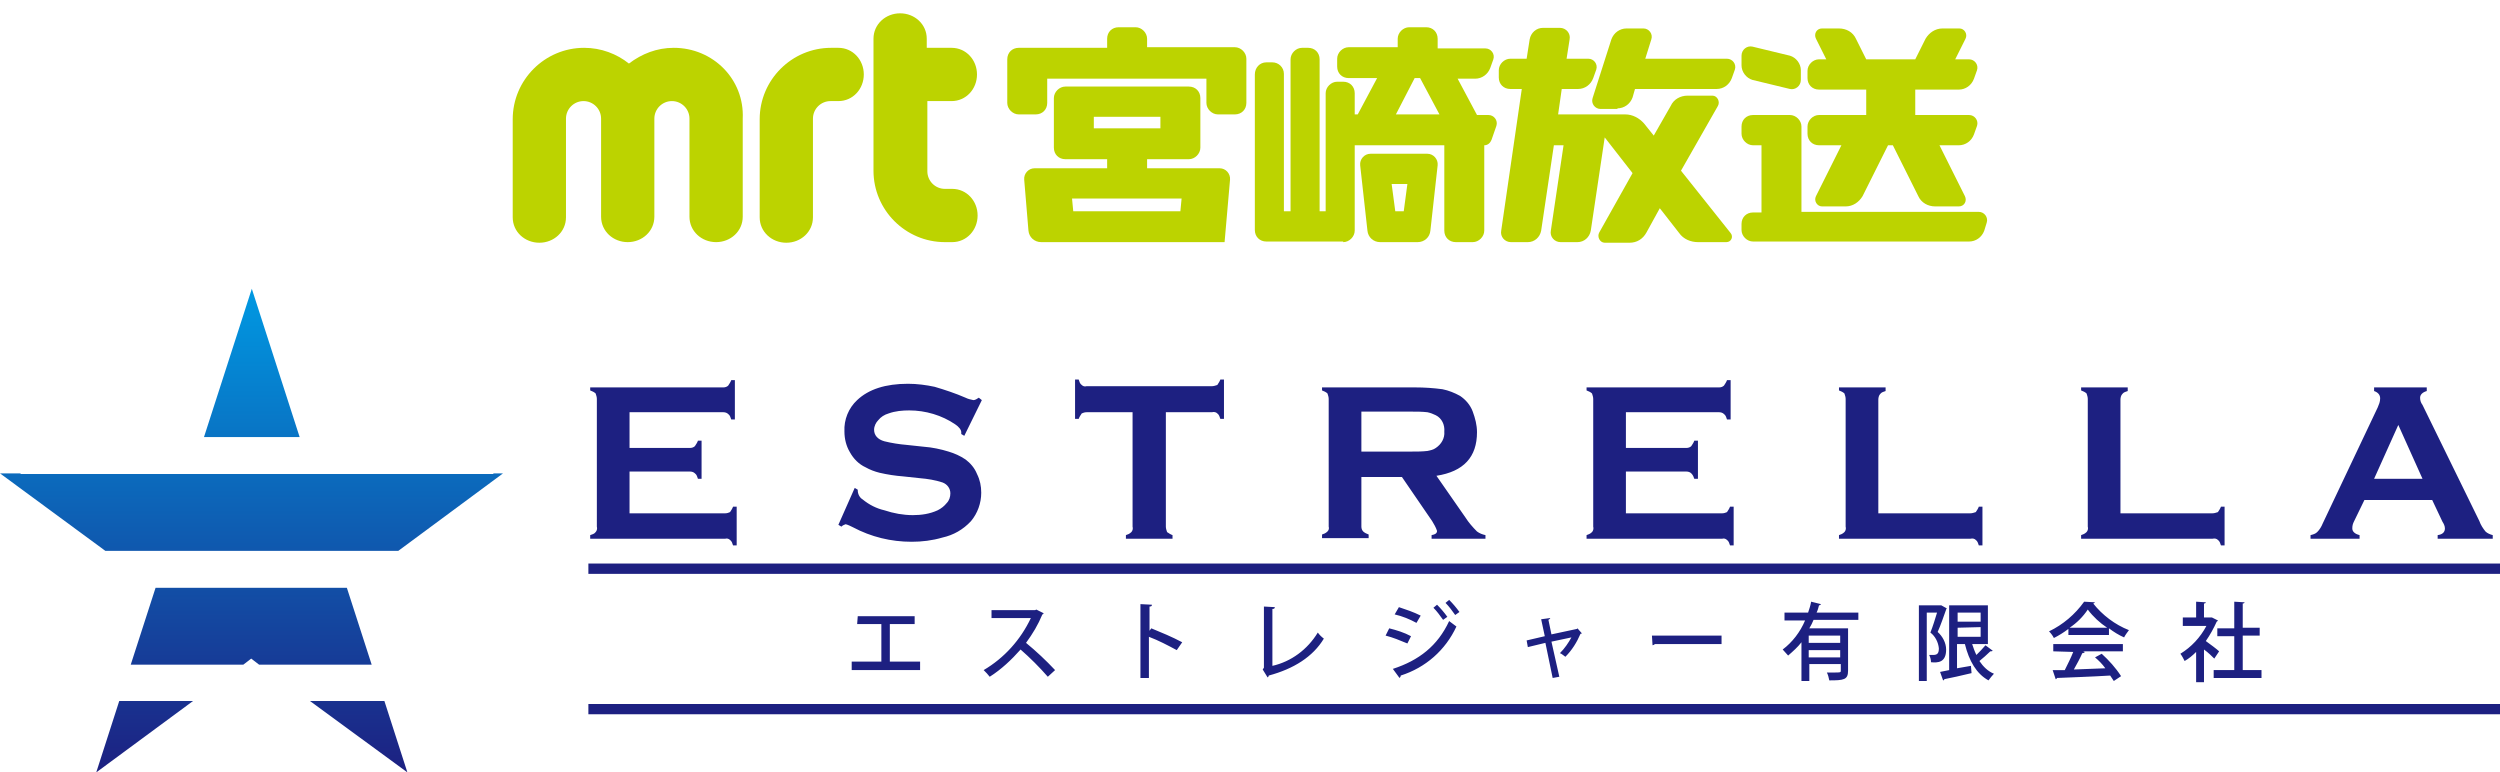 <?xml version="1.0" encoding="utf-8"?>
<!-- Generator: Adobe Illustrator 26.5.3, SVG Export Plug-In . SVG Version: 6.00 Build 0)  -->
<svg version="1.1" id="レイヤー_1" xmlns="http://www.w3.org/2000/svg" xmlns:xlink="http://www.w3.org/1999/xlink" x="0px"
	 y="0px" viewBox="0 0 413 127.6" style="enable-background:new 0 0 413 127.6;" xml:space="preserve">
<style type="text/css">
	.st0{fill:url(#SVGID_1_);}
	.st1{fill:#1D2081;}
	.st2{fill:#BCD300;}
</style>
<g id="レイヤー_2_00000172431554429617806690000002801915584409479326_">
	<g id="レイヤー_1-2">
		
			<linearGradient id="SVGID_1_" gradientUnits="userSpaceOnUse" x1="41.57" y1="129.648" x2="41.57" y2="49.648" gradientTransform="matrix(1 0 0 -1 0 177.297)">
			<stop  offset="0" style="stop-color:#0099E2"/>
			<stop  offset="1" style="stop-color:#1D2081"/>
		</linearGradient>
		<path class="st0" d="M49.5,72.2H33.7l7.9-24.5L49.5,72.2z M25.7,97.1l-4.1,12.7h18.6l1.3-1l1.3,1h18.6l-4.1-12.7H25.7z
			 M15.9,127.6l16-11.8H19.7L15.9,127.6z M67.3,127.6l-3.8-11.8H51.2L67.3,127.6z M83.1,78.2h-1.6v0.1H3.4v-0.1H0L17.4,91h48.4
			L83.1,78.2z"/>
		<path class="st1" d="M104,78v6.8h15.8c0.3,0,0.6-0.1,0.8-0.2c0.2-0.3,0.4-0.6,0.5-0.9h0.6v6.4h-0.6c-0.1-0.3-0.2-0.7-0.5-0.9
			c-0.2-0.2-0.5-0.3-0.8-0.2H97.5v-0.6c0.3-0.1,0.7-0.2,0.9-0.5c0.2-0.2,0.3-0.6,0.2-0.9V65.9c0-0.3-0.1-0.6-0.2-0.9
			c-0.2-0.2-0.6-0.4-0.9-0.5V64h22c0.3,0,0.6-0.1,0.8-0.3c0.2-0.3,0.4-0.6,0.5-0.9h0.6v6.5h-0.6c-0.1-0.3-0.2-0.7-0.5-0.9
			c-0.2-0.2-0.5-0.3-0.8-0.3H104V74h10c0.3,0,0.6-0.1,0.8-0.3c0.2-0.3,0.4-0.6,0.5-0.9h0.6v6.3h-0.6c-0.1-0.3-0.2-0.7-0.5-0.9
			c-0.2-0.2-0.5-0.3-0.8-0.3H104z M162.2,66.1l-2.9,5.9l-0.5-0.3c0-0.1,0-0.2,0-0.3c0-0.4-0.4-0.9-1-1.3c-2.2-1.5-4.9-2.3-7.6-2.3
			c-1.1,0-2.3,0.1-3.4,0.5c-0.7,0.2-1.3,0.6-1.7,1.1c-0.4,0.4-0.7,1-0.7,1.6c0,0.9,0.6,1.6,1.7,1.9c1.2,0.3,2.5,0.5,3.7,0.6l2.8,0.3
			c1.4,0.1,2.8,0.4,4.1,0.8c1,0.3,1.9,0.7,2.8,1.3c0.8,0.6,1.5,1.4,1.9,2.4c0.5,1,0.7,2,0.7,3.1c0,1.7-0.6,3.4-1.7,4.7
			c-1.3,1.4-2.9,2.3-4.7,2.7c-1.7,0.5-3.4,0.7-5.1,0.7c-3.4,0-6.7-0.8-9.7-2.4c-0.4-0.2-0.8-0.4-1.2-0.5c-0.3,0.1-0.5,0.2-0.7,0.4
			l-0.5-0.3l2.7-6.1l0.5,0.3V81c0,0.6,0.3,1.2,0.8,1.5c1.1,0.9,2.3,1.5,3.6,1.8c1.5,0.5,3.1,0.8,4.7,0.8c1.4,0,2.8-0.2,4.1-0.8
			c0.6-0.3,1.1-0.7,1.5-1.2c0.4-0.4,0.6-1,0.6-1.6c0-0.8-0.5-1.5-1.3-1.8c-1.2-0.4-2.5-0.6-3.7-0.7l-2.8-0.3
			c-1.3-0.1-2.6-0.3-3.9-0.6c-0.8-0.2-1.6-0.5-2.3-0.9c-1.1-0.5-2-1.4-2.6-2.5c-0.6-1-0.9-2.2-0.9-3.4c-0.1-2,0.7-3.9,2.1-5.2
			c1.9-1.8,4.7-2.7,8.4-2.7c1.5,0,3,0.2,4.4,0.5c1.7,0.5,3.5,1.1,5.1,1.8c0.4,0.2,0.8,0.3,1.3,0.4c0.3,0,0.6-0.2,0.9-0.4L162.2,66.1
			z M192.6,68.1V87c0,0.3,0.1,0.6,0.2,0.9c0.3,0.2,0.6,0.4,0.9,0.5v0.6h-7.7v-0.6c0.3-0.1,0.6-0.2,0.9-0.5c0.2-0.2,0.3-0.6,0.2-0.9
			V68.1h-7.6c-0.3,0-0.6,0.1-0.8,0.2c-0.2,0.3-0.4,0.6-0.5,0.9h-0.6v-6.5h0.6c0.1,0.3,0.2,0.7,0.5,0.9c0.2,0.2,0.5,0.3,0.8,0.2h20.7
			c0.3,0,0.6-0.1,0.9-0.2c0.2-0.3,0.4-0.6,0.5-0.9h0.6v6.5h-0.6c-0.1-0.3-0.2-0.7-0.5-0.9c-0.2-0.2-0.5-0.3-0.9-0.2H192.6z
			 M224.9,78.7V87c0,0.3,0.1,0.6,0.3,0.8c0.2,0.2,0.6,0.4,0.9,0.5v0.6h-7.7v-0.6c0.3-0.1,0.6-0.2,0.9-0.5c0.2-0.2,0.3-0.5,0.2-0.8
			V65.9c0-0.3-0.1-0.6-0.2-0.9c-0.2-0.2-0.6-0.4-0.9-0.5V64h15.4c1.5,0,3,0.1,4.5,0.3c1,0.2,2,0.6,2.9,1.1c0.9,0.6,1.7,1.5,2.1,2.6
			c0.4,1.1,0.7,2.2,0.7,3.4c0,4.1-2.2,6.5-6.7,7.2l4.8,6.9c0.5,0.8,1.2,1.6,1.9,2.3c0.4,0.3,0.9,0.5,1.4,0.6v0.6h-8.9v-0.6
			c0.6-0.1,0.9-0.3,0.9-0.7c-0.2-0.6-0.5-1.1-0.8-1.6l-5-7.3H224.9z M224.9,74.6h8.3c0.9,0,1.7,0,2.6-0.1c0.5-0.1,1-0.2,1.4-0.5
			c0.9-0.6,1.5-1.6,1.4-2.7c0.1-1.1-0.4-2.2-1.4-2.7c-0.4-0.2-0.9-0.4-1.4-0.5c-0.9-0.1-1.7-0.1-2.6-0.1h-8.3V74.6z M268.6,78v6.8
			h15.9c0.3,0,0.6-0.1,0.8-0.2c0.2-0.3,0.4-0.6,0.5-0.9h0.6v6.4h-0.6c-0.1-0.3-0.2-0.7-0.5-0.9c-0.2-0.2-0.5-0.3-0.8-0.2h-22.4v-0.6
			c0.3-0.1,0.6-0.2,0.9-0.5c0.2-0.2,0.3-0.6,0.2-0.9V65.9c0-0.3-0.1-0.6-0.2-0.9c-0.2-0.2-0.6-0.4-0.9-0.5V64H284
			c0.3,0,0.6-0.1,0.8-0.3c0.2-0.3,0.4-0.6,0.5-0.9h0.6v6.5h-0.6c-0.1-0.3-0.2-0.7-0.5-0.9c-0.2-0.2-0.5-0.3-0.8-0.3h-15.4V74h10
			c0.3,0,0.6-0.1,0.8-0.3c0.2-0.3,0.4-0.6,0.5-0.9h0.6v6.3h-0.6c-0.1-0.3-0.2-0.6-0.5-0.9c-0.2-0.2-0.5-0.3-0.8-0.3H268.6z
			 M310.4,84.8h15.1c0.3,0,0.6-0.1,0.9-0.2c0.2-0.3,0.4-0.6,0.5-0.9h0.6v6.4h-0.6c-0.1-0.3-0.2-0.7-0.5-0.9
			c-0.2-0.2-0.5-0.3-0.9-0.2h-21.7v-0.6c0.3-0.1,0.6-0.2,0.9-0.5c0.2-0.2,0.3-0.6,0.2-0.9V65.9c0-0.3-0.1-0.6-0.2-0.9
			c-0.2-0.2-0.6-0.4-0.9-0.5V64h7.7v0.6c-0.3,0.1-0.7,0.2-0.9,0.5c-0.2,0.2-0.3,0.6-0.3,0.9V84.8z M350.4,84.8h15.1
			c0.3,0,0.6-0.1,0.9-0.2c0.2-0.3,0.4-0.6,0.5-0.9h0.6v6.4h-0.6c-0.1-0.3-0.2-0.7-0.5-0.9c-0.2-0.2-0.5-0.3-0.9-0.2h-21.7v-0.6
			c0.3-0.1,0.6-0.2,0.9-0.5c0.2-0.2,0.3-0.6,0.2-0.9V65.9c0-0.3-0.1-0.6-0.2-0.9c-0.2-0.2-0.6-0.4-0.9-0.5V64h7.7v0.6
			c-0.3,0.1-0.7,0.2-0.9,0.5c-0.2,0.2-0.3,0.6-0.3,0.9V84.8z M401.8,82.6h-11.2l-1.7,3.5c-0.2,0.4-0.3,0.7-0.3,1.2
			c0,0.5,0.4,0.9,1.2,1.1v0.6h-8.1v-0.6c0.4-0.1,0.8-0.2,1.1-0.5c0.4-0.4,0.7-0.9,0.9-1.4l9.1-19.2c0.2-0.5,0.4-0.9,0.4-1.5
			c0-0.6-0.4-1-1-1.2V64h8.7v0.6c-0.7,0.2-1.1,0.6-1.1,1.1c0,0.4,0.1,0.8,0.4,1.2l9.4,19.2c0.2,0.6,0.6,1.2,1,1.7
			c0.3,0.3,0.8,0.5,1.2,0.6v0.6h-9.1v-0.6c0.8-0.1,1.2-0.5,1.2-1.1c0-0.4-0.2-0.8-0.4-1.1L401.8,82.6z M400.2,79.1l-4-8.9l-4,8.9
			H400.2z M413,93.1H97.2v1.7H413V93.1z M413,116.3H97.2v1.7H413V116.3z M141.7,101.8h9.4v1.3h-4.1v6.2h5v1.4h-11.3v-1.4h4.9v-6.2
			h-4L141.7,101.8z M172.4,101.3c0,0.1-0.1,0.2-0.2,0.2c-0.7,1.7-1.6,3.2-2.7,4.7c1.7,1.4,3.3,2.9,4.8,4.5l-1.2,1.1
			c-1.4-1.6-2.9-3.1-4.5-4.5c-1.5,1.7-3.2,3.3-5.1,4.5c-0.3-0.4-0.6-0.7-1-1.1c3.4-2,6.1-5,7.8-8.6h-6.5v-1.3h7.2l0.2-0.1
			L172.4,101.3z M194.4,107.4c-1.5-0.8-3-1.6-4.6-2.2v6.8h-1.4V99.8l1.9,0.1c0,0.2-0.1,0.3-0.4,0.3v4l0.3-0.4
			c1.7,0.7,3.4,1.4,5.1,2.3L194.4,107.4z M210.2,110c3.1-0.7,5.8-2.7,7.5-5.5c0.3,0.4,0.6,0.7,1,1c-1.8,3-5,5-9.1,6.1
			c0,0.1-0.1,0.3-0.2,0.3l-0.8-1.3l0.2-0.3v-10.1l1.8,0.1c0,0.2-0.1,0.3-0.4,0.3L210.2,110z M229.5,103.8c1.2,0.3,2.5,0.7,3.6,1.3
			l-0.6,1.2c-1.2-0.5-2.4-1-3.6-1.3L229.5,103.8z M230.1,110.5c4.3-1.4,7.4-3.8,9.3-7.9c0.4,0.3,0.8,0.6,1.2,0.9
			c-1.8,3.9-5.1,6.8-9.2,8.1c0,0.2-0.1,0.3-0.2,0.4L230.1,110.5z M231.1,100.3c1.2,0.4,2.4,0.8,3.6,1.4l-0.7,1.2
			c-1.1-0.6-2.3-1.1-3.6-1.4L231.1,100.3z M237.4,99.9c0.6,0.6,1.2,1.3,1.7,2l-0.7,0.5c-0.5-0.7-1-1.4-1.6-2L237.4,99.9z
			 M239.4,99.1c0.6,0.6,1.2,1.3,1.7,2l-0.7,0.5c-0.5-0.7-1-1.4-1.6-2L239.4,99.1z M261.3,104.6c0,0.1-0.1,0.1-0.2,0.1
			c-0.6,1.4-1.4,2.7-2.5,3.8c-0.3-0.2-0.6-0.5-0.9-0.6c0.8-0.8,1.4-1.7,1.9-2.6l-3.3,0.7l1.3,5.8l-1.1,0.2l-1.2-5.8l-2.9,0.7
			l-0.2-1.1l3-0.7l-0.6-2.8l1.5-0.2c0,0.1-0.1,0.2-0.3,0.3l0.5,2.4l4.2-0.9l0.1-0.1L261.3,104.6z M272.9,105h11.5v1.4h-11
			c-0.1,0.1-0.3,0.2-0.4,0.2L272.9,105z M307,102.4h-7.4c-0.2,0.5-0.4,0.9-0.7,1.4h6.4v7c0,1.5-0.7,1.6-3.1,1.6
			c-0.1-0.5-0.2-0.9-0.4-1.3h1.2c1,0,1.1,0,1.1-0.3v-1.1h-5.2v2.8h-1.3v-6.4c-0.6,0.8-1.4,1.5-2.2,2.2c-0.3-0.3-0.6-0.7-0.9-1
			c1.6-1.2,2.9-2.9,3.7-4.8h-3.4v-1.3h3.9c0.2-0.6,0.4-1.2,0.5-1.8l1.6,0.4c0,0.1-0.1,0.2-0.3,0.2c-0.1,0.4-0.2,0.8-0.4,1.2h6.9
			V102.4z M304,106.2V105h-5.2v1.2H304z M298.8,108.6h5.2v-1.2h-5.2L298.8,108.6z M320.7,100l0.9,0.5c0,0.1-0.1,0.1-0.1,0.2
			c-0.4,1.1-0.9,2.6-1.4,3.7c0.8,0.7,1.4,1.8,1.4,2.9c0,2.2-1.4,2.2-2.5,2.1c0-0.4-0.1-0.8-0.3-1.2c0.2,0,0.4,0,0.6,0
			c0.7,0,1-0.2,1-1.1c-0.1-1-0.6-2-1.4-2.6c0.4-1,0.8-2.3,1.1-3.3h-1.7v11.3H317V100h3.5L320.7,100z M325.8,106.4
			c0.2,0.6,0.4,1.2,0.7,1.8c0.5-0.5,1-1,1.5-1.6l1.2,0.9c-0.1,0.1-0.2,0.1-0.4,0.1c-0.6,0.6-1.2,1.1-1.8,1.6
			c0.6,0.9,1.4,1.7,2.4,2.1c-0.3,0.3-0.6,0.7-0.9,1.1c-2-1.1-3.2-3.2-3.9-6h-1.3v4l2.3-0.4l0.1,1.2c-1.7,0.4-3.4,0.8-4.5,1
			c0,0.1-0.1,0.2-0.2,0.2l-0.5-1.4l1.5-0.3V100h6.4v6.4H325.8z M327.2,101.2h-3.8v1.5h3.8V101.2z M323.4,103.7v1.5h3.8v-1.6
			L323.4,103.7z M341.7,104.9v-1c-0.8,0.6-1.6,1.1-2.4,1.5c-0.2-0.4-0.5-0.8-0.8-1.1c2.3-1.1,4.3-2.8,5.8-4.9l1.8,0.1
			c-0.1,0.1-0.2,0.2-0.3,0.2c1.5,1.9,3.6,3.5,5.9,4.4c-0.3,0.4-0.6,0.8-0.8,1.2c-0.9-0.4-1.7-0.9-2.5-1.5v1.1L341.7,104.9z
			 M339.2,107.6v-1.2h11.5v1.2h-6.6l0.3,0.1c0,0.1-0.2,0.2-0.4,0.2c-0.4,0.9-0.9,1.8-1.4,2.7l5.2-0.2c-0.5-0.7-1.1-1.3-1.7-1.8
			l1.1-0.6c1.2,1.1,2.3,2.3,3.2,3.7l-1.2,0.8c-0.2-0.3-0.4-0.6-0.6-0.9c-3.2,0.2-6.6,0.3-8.8,0.4c0,0.1-0.1,0.2-0.2,0.2l-0.5-1.5
			c0.6,0,1.3,0,2,0c0.5-1,1-2,1.4-3L339.2,107.6z M348.1,103.7c-1.2-0.8-2.3-1.8-3.2-3c-0.8,1.2-1.8,2.2-3,3H348.1z M366.4,102.5
			c0,0.1-0.1,0.1-0.2,0.2c-0.5,1.1-1.1,2.2-1.8,3.2c0.7,0.5,1.9,1.4,2.2,1.7l-0.8,1.2c-0.4-0.4-1-1-1.7-1.5v5.4h-1.3v-5
			c-0.6,0.6-1.2,1.1-1.9,1.5c-0.2-0.4-0.4-0.8-0.7-1.2c1.8-1.1,3.3-2.7,4.3-4.6h-3.9V102h2.2v-2.6l1.6,0.1c0,0.1-0.1,0.2-0.3,0.2
			v2.3h1.1h0.2L366.4,102.5z M370.5,110.7h3.1v1.3h-7.9v-1.3h3.4v-5.6h-2.8v-1.3h2.8v-4.4l1.7,0.1c0,0.1-0.1,0.2-0.3,0.2v4h2.8v1.3
			h-2.8V110.7z"/>
	</g>
</g>
<g>
	<g>
		<path class="st2" d="M157.2,16.7c2.4,0,4.2-2,4.2-4.4c0-2.4-1.8-4.4-4.2-4.4h-4.1V6.4c0-2.4-2-4.2-4.4-4.2c-2.4,0-4.4,1.8-4.4,4.2
			v21.8v0c0,6.5,5.3,11.8,11.8,11.8h1.2c2.4,0,4.2-2,4.2-4.4c0-2.4-1.8-4.4-4.2-4.4h-1.2c-1.6,0-2.9-1.3-2.9-2.9V16.7L157.2,16.7z"
			/>
		<path class="st2" d="M138.5,16.7c2.4,0,4.2-2,4.2-4.4c0-2.4-1.8-4.4-4.2-4.4h-1.2c-6.5,0-11.8,5.3-11.8,11.8v16.2
			c0,2.4,2,4.2,4.4,4.2c2.4,0,4.4-1.8,4.4-4.2V19.6c0-1.6,1.3-2.9,2.9-2.9L138.5,16.7z"/>
		<path class="st2" d="M111.3,7.9c-2.8,0-5.3,1-7.4,2.6c-2-1.6-4.6-2.6-7.4-2.6c-6.5,0-11.8,5.3-11.8,11.8v16.2c0,2.4,2,4.2,4.4,4.2
			c2.4,0,4.4-1.8,4.4-4.2V19.6c0-1.6,1.3-2.9,2.9-2.9c1.6,0,2.9,1.3,2.9,2.9v16.2c0,2.4,2,4.2,4.4,4.2c2.4,0,4.4-1.8,4.4-4.2V19.6
			c0-1.6,1.3-2.9,2.9-2.9c1.6,0,2.9,1.3,2.9,2.9v16.2c0,2.4,2,4.2,4.4,4.2c2.4,0,4.4-1.8,4.4-4.2V19.6C123,13.1,117.8,7.9,111.3,7.9
			z"/>
	</g>
	<g>
		<path class="st2" d="M234.2,40c1.1,0,2-0.8,2.1-1.9l1.2-10.8c0.1-1-0.7-1.9-1.7-1.9h-9.4c-1,0-1.8,0.9-1.7,1.9l1.2,10.8
			c0.1,1.1,1,1.9,2.1,1.9H234.2z M230.5,34.9l-0.6-4.5h2.6l-0.6,4.5H230.5z"/>
		<path class="st2" d="M205.9,17c0,1.1-0.8,1.9-1.9,1.9h-2.8c-1,0-1.9-0.9-1.9-1.9v-4H173v4c0,1.1-0.8,1.9-1.9,1.9h-2.8
			c-1,0-1.9-0.9-1.9-1.9V9.8c0-1.1,0.8-1.9,1.9-1.9h14.6V6.4c0-1.1,0.8-1.9,1.9-1.9h2.8c1,0,1.9,0.9,1.9,1.9v1.4H204
			c1,0,1.9,0.9,1.9,1.9V17z"/>
		<path class="st2" d="M202.3,40L202.3,40l0.9-10.3c0.1-1-0.7-1.9-1.7-1.9h-12v-1.5h6.9c1,0,1.9-0.9,1.9-1.9v-8.2
			c0-1.1-0.8-1.9-1.9-1.9H176c-1,0-1.9,0.9-1.9,1.9v8.2c0,1.1,0.8,1.9,1.9,1.9h6.9v1.5h-12c-1,0-1.8,0.9-1.7,1.9l0.7,8.4
			c0.1,1.1,1,1.9,2.1,1.9H202.3z M180.7,19.3h11v1.9h-11V19.3z M177.3,34.9l-0.2-2.1h18.1l-0.2,2.1H177.3z"/>
		<path class="st2" d="M257.4,18.9l0.6-4.2h2.7c1.1,0,2.1-0.7,2.5-1.8l0.5-1.4c0.3-0.9-0.4-1.8-1.3-1.8h-3.6l0.5-3.2
			c0.2-1-0.6-1.9-1.6-1.9h-2.8c-1.1,0-2,0.8-2.2,1.9l-0.5,3.2h-2.7c-1,0-1.9,0.9-1.9,1.9v1.2c0,1.1,0.8,1.9,1.9,1.9h1.9L248,38.1
			c-0.2,1,0.6,1.9,1.6,1.9h2.8c1.1,0,2-0.8,2.2-1.9l2.1-14.1h1.6l-2.1,14.1c-0.2,1,0.6,1.9,1.6,1.9h2.8c1.1,0,2-0.8,2.2-1.9
			l2.3-15.4l4.6,5.9l-5.5,9.8c-0.4,0.7,0.1,1.7,0.9,1.7h4.1c1.2,0,2.2-0.6,2.8-1.7l2.2-4l3.2,4.1c0.7,1,1.9,1.5,3.1,1.5h4.7
			c0.8,0,1.2-0.9,0.7-1.5l-8.2-10.3l6.1-10.7c0.4-0.7-0.1-1.7-0.9-1.7h-4.1c-1.2,0-2.3,0.6-2.8,1.7l-2.8,4.9l-1.6-2
			c-0.8-0.9-1.9-1.5-3.1-1.5H257.4z"/>
		<path class="st2" d="M267.2,17.9c1.1,0,2.1-0.7,2.5-1.8l0.4-1.4h13.5c1.1,0,2.1-0.7,2.5-1.8l0.5-1.4c0.3-0.9-0.4-1.8-1.3-1.8
			h-13.5l1-3.2c0.3-0.9-0.4-1.8-1.3-1.8h-2.8c-1.1,0-2.1,0.7-2.5,1.8l-3.1,9.7c-0.3,0.9,0.4,1.8,1.3,1.8H267.2z"/>
		<path class="st2" d="M297.5,35h29.4c0.9,0,1.6,0.9,1.3,1.8l-0.4,1.3c-0.4,1.1-1.4,1.8-2.5,1.8h-35.7c-1,0-1.9-0.9-1.9-1.9V37
			c0-1.1,0.8-1.9,1.9-1.9h1.4V24h-1.4c-1,0-1.9-0.9-1.9-1.9v-1.2c0-1.1,0.8-1.9,1.9-1.9h6.1c1,0,1.9,0.9,1.9,1.9V35z"/>
		<path class="st2" d="M297.5,11.6c0-1.1-0.8-2.1-1.8-2.4l-6.2-1.5c-0.9-0.2-1.8,0.5-1.8,1.5v1.6c0,1.1,0.8,2.1,1.8,2.4l6.2,1.5
			c0.9,0.2,1.8-0.5,1.8-1.5V11.6z"/>
		<path class="st2" d="M300,32.4c-0.4,0.8,0.2,1.7,1,1.7h3.9c1.2,0,2.2-0.7,2.8-1.7l4.2-8.4h0.8l4.2,8.4c0.5,1.1,1.6,1.7,2.8,1.7
			h3.9c0.9,0,1.4-0.9,1-1.7l-4.2-8.4h3.2c1.1,0,2.1-0.7,2.5-1.8l0.5-1.4c0.3-0.9-0.4-1.8-1.3-1.8h-8.9v-4.2h7.2
			c1.1,0,2.1-0.7,2.5-1.8l0.5-1.4c0.3-0.9-0.4-1.8-1.3-1.8h-2.3l1.7-3.4c0.4-0.8-0.2-1.7-1-1.7h-2.8c-1.2,0-2.2,0.7-2.8,1.7
			l-1.7,3.4h-8.1l-1.7-3.4c-0.5-1.1-1.6-1.7-2.8-1.7H301c-0.9,0-1.4,0.9-1,1.7l1.7,3.4h-1.2c-1,0-1.9,0.9-1.9,1.9v1.2
			c0,1.1,0.8,1.9,1.9,1.9h7.8v4.2h-7.8c-1,0-1.9,0.9-1.9,1.9v1.2c0,1.1,0.8,1.9,1.9,1.9h3.7L300,32.4z"/>
		<path class="st2" d="M221.9,40c1,0,1.9-0.9,1.9-1.9V24h14.8v14.1c0,1.1,0.8,1.9,1.9,1.9h2.8c1,0,1.9-0.9,1.9-1.9V24l0,0
			c0.6,0,1-0.4,1.2-0.9l0.8-2.3c0.3-0.9-0.4-1.8-1.3-1.8h-1.9l-3.2-6h2.9c1.1,0,2.1-0.7,2.5-1.8l0.5-1.4c0.3-0.9-0.4-1.8-1.3-1.8
			h-7.9V6.4c0-1.1-0.8-1.9-1.9-1.9h-2.8c-1,0-1.9,0.9-1.9,1.9v1.4h-8.1c-1,0-1.9,0.9-1.9,1.9V11c0,1.1,0.8,1.9,1.9,1.9h4.7l-3.2,6
			h-0.5v-3.5c0-1.1-0.8-1.9-1.9-1.9h-1c-1,0-1.9,0.9-1.9,1.9v19.5H218V9.8c0-1.1-0.8-1.9-1.9-1.9h-1c-1,0-1.9,0.9-1.9,1.9v25.1h-1.1
			V12.2c0-1.1-0.9-1.9-1.9-1.9l-1,0c-1.1,0-1.9,0.9-1.9,2v25.7c0,1.1,0.8,1.9,1.9,1.9H221.9z M233.7,12.9h0.9l3.2,6h-7.2L233.7,12.9
			z"/>
	</g>
</g>
</svg>

